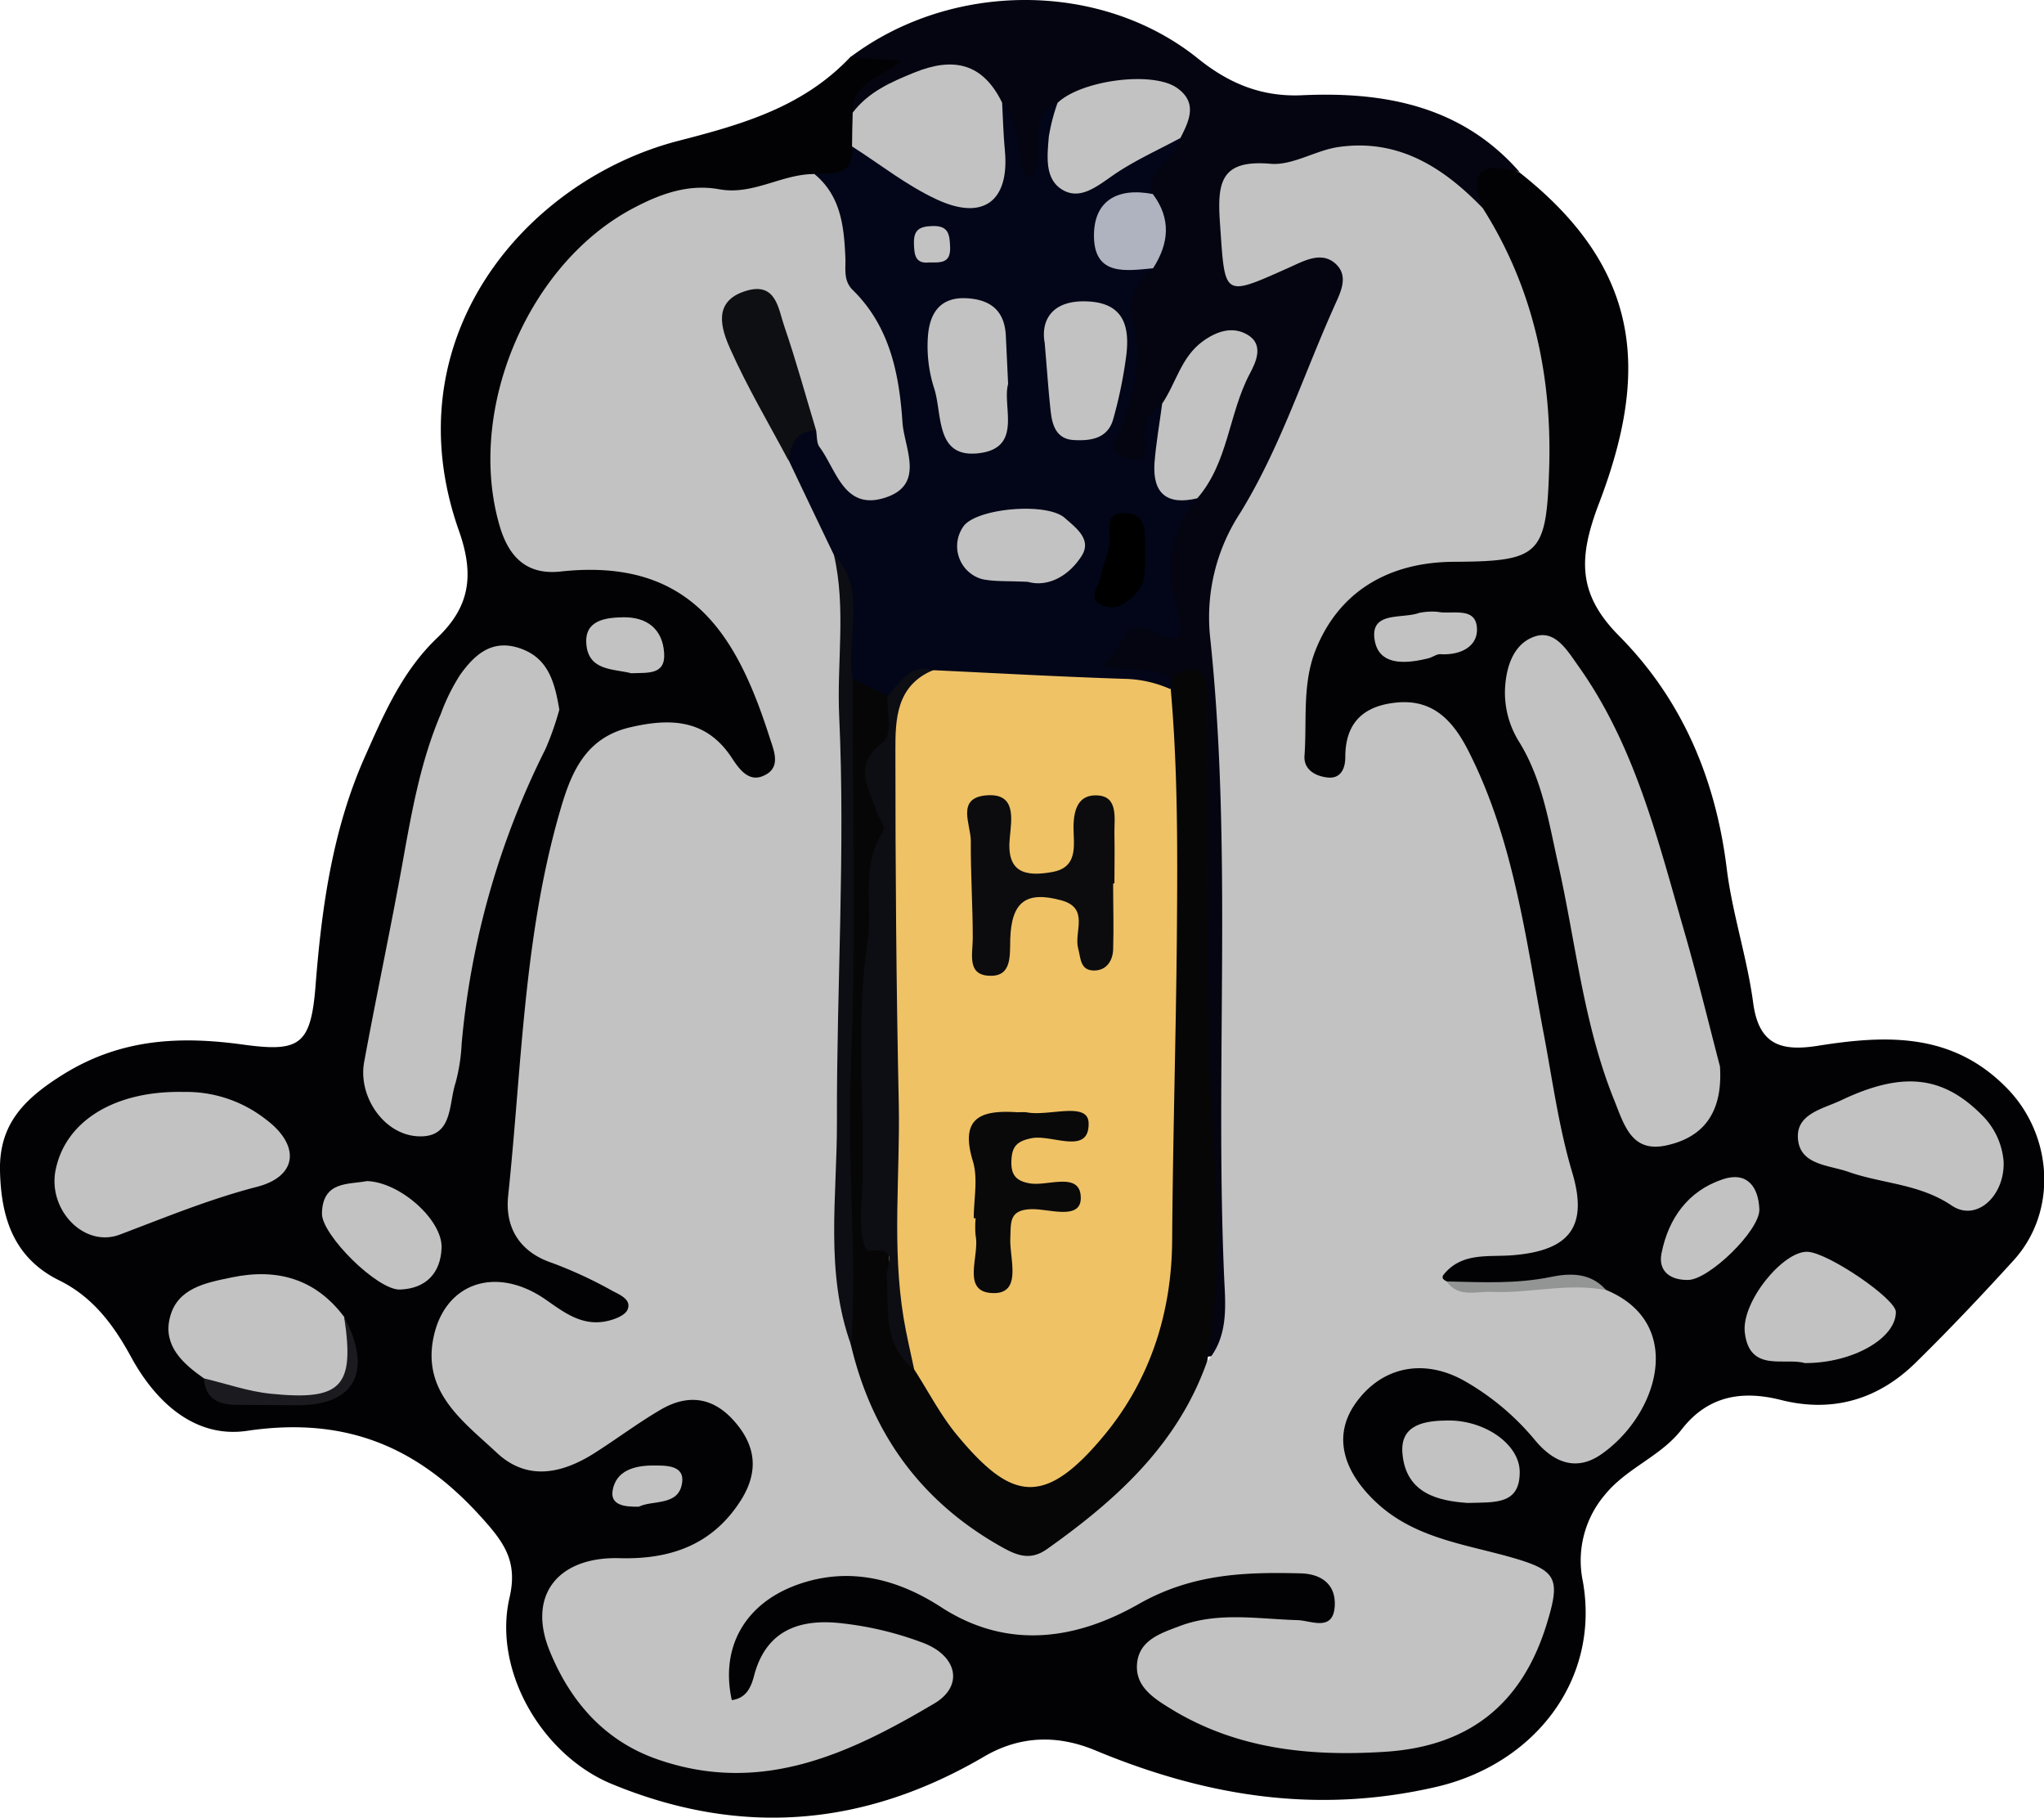 <svg xmlns="http://www.w3.org/2000/svg" viewBox="0 0 334.2 297.16"><g id="Capa_2" data-name="Capa 2"><g id="Capa_1-2" data-name="Capa 1"><path d="M248.47,28.21c20.3,16,21,33,13,54-3.41,8.9-3.59,14.83,3.24,21.72,10.31,10.4,15.8,23.34,17.61,38,.91,7.39,3.34,14.59,4.33,22,.93,7,4.72,7.95,10.67,7,11.22-1.78,22.08-2.17,31,7.13,7.35,7.69,8.11,20.08.87,28-5.19,5.7-10.49,11.31-16,16.71-6.12,6-13.57,8.2-22,6.07-6.48-1.64-12-.62-16.22,4.8-3.45,4.47-9,6.28-12.61,10.75a16.61,16.61,0,0,0-3.55,14.15c2.83,16.14-8,29.85-24,33.55-19.59,4.52-37.75,1.51-55.79-6-6.06-2.51-12.2-2.43-18.13,1.05-19.55,11.45-39.79,13.19-60.91,4.45-11.33-4.7-19.44-18.48-16.67-30.45,1.41-6.1-1-9.19-5-13.56-10.51-11.47-22.3-16-37.89-13.7-8.5,1.27-14.94-4.63-19-12.09-2.84-5.22-6.23-9.76-11.66-12.46C2.22,205.65.16,199,0,191.35s4-11.79,10.42-15.78c9.43-5.83,19.1-6.22,29.26-4.83,9.27,1.27,11.14.17,11.91-9.58,1-12.81,2.77-25.47,8-37.3,3.11-7,6.13-14.11,11.9-19.6,5.15-4.92,6.2-10,3.55-17.49C63.88,55.21,86.06,29.41,111,23c10.72-2.75,20.36-5.6,28-13.64a9.75,9.75,0,0,1,3.37-1.14c1.89-.19,4.18-.68,5.25,1.21,1.34,2.34-1.21,3.22-2.54,4.3-1.72,1.39-3.35,2.7-3.49,5.1-.24,1.93-.23,3.86-.45,5.79-.44,4-3.06,5.4-6.67,5.65-7.58,1.39-15.31,2.09-22.85,3.37C100,35.61,92,43.39,87,54.15c-3.94,8.63-4.38,17.73-3.74,27,.55,7.89,3,10.83,10.84,10.3,19-1.3,28.42,12.17,32.87,26.83.91,3,1.91,6.55-1.14,8.71-3.29,2.32-5.81-.52-8.24-2.47-9.62-7.72-18.94-5.13-23.15,6.63a129.94,129.94,0,0,0-6.76,34c-.68,8.9-1.6,17.77-2.49,26.64-.62,6.19,1,10.89,7.34,13.28a35.28,35.28,0,0,1,8.32,4.4c1.59,1.17,3.12,2.59,2.55,4.79-.64,2.43-2.75,3.27-5,3.5-3.85.38-7-1.53-10.09-3.44-4.24-2.58-8.64-3.91-12.48.39s-3.52,9-.44,13.35c8.37,11.92,15.08,12.71,23.91,5.39a34.89,34.89,0,0,1,8.13-4.74c5.31-2.36,9.92-1.11,13.78,3.07s4.34,9.08,1.4,14c-3.39,5.67-8.29,9.35-15,10.19-2.17.27-4.36.16-6.53.31-8.57.61-12.16,6.92-8.42,14.76,6.43,13.47,20,19.16,36.89,15.42,6.91-1.53,13.17-4.76,19.46-7.87,1.76-.87,3.49-2,3.29-4.3s-1.93-3.19-3.7-4.09c-9.28-4.74-17.88-2.73-24.36,5.72-1.18,1.53-2.46,3.47-4.6,2.82-2.56-.79-2.31-3.42-2.32-5.53-.09-10.85,13.67-20,25.6-16.94a40.65,40.65,0,0,1,11.43,4.57c10.84,6.72,21.55,4.81,31.65-.88,8.36-4.71,17-4.89,26-4.48a7.82,7.82,0,0,1,5.32,2,6.28,6.28,0,0,1,2.05,5.9c-.49,2.37-2.69,2.53-4.59,2.77a76.47,76.47,0,0,1-8.7.2c-2.9,0-5.85-.28-8.68.4-3.5.85-7.71,1.55-8.21,5.88-.43,3.71,3.26,5.11,6,6.48,12.7,6.35,26.16,6.6,39.64,3.7,9.73-2.09,13.4-10.36,16.35-18.73,1.29-3.63-.45-6-4-7.28A86.92,86.92,0,0,0,236,253.59a27.68,27.68,0,0,1-13.09-7.43c-5.77-5.51-6.69-12-2.71-17.51,4.33-6.06,12.06-8.35,18.65-5.21a40,40,0,0,1,11.18,7.95c5.94,6,9,6.45,13.38,2.32,5.44-5.15,6.44-12.48,2.39-17.55a17.52,17.52,0,0,0-4.36-3.78c-4.53-2.83-9.42-.94-14.15-1.11-3.59-.13-7.24.51-10.74-.81-3.53-3.22-.21-4.44,1.86-5.64,3-1.74,6.55-1.44,9.85-2.06,6.17-1.16,8.55-4,7-9.36-4.55-16.29-6-33.17-9.84-49.58a110.68,110.68,0,0,0-7-19.69c-1.69-3.8-4.44-6.23-8.75-6.61-4.53-.4-6.39,2.44-7.73,6.12-.88,2.42-2.54,4.24-5.35,4s-4.32-2.12-4.78-4.69c-3.07-16.86,5-31.57,21.93-32.52,18.08-1,17.24-3.42,17.28-22.21,0-11.89-4-23.19-10.17-33.53-.84-2.65-2-5.4.64-7.69S246.23,27.44,248.47,28.21Z" style="fill:#020205"/><path d="M139.42,18.45c-.17-4.89,4.33-5.57,8-8.55L139,9.37c16.61-12.54,41.07-12.51,56.86.19,5.07,4.08,10.45,6.35,17.22,6,13.4-.59,26,1.8,35.41,12.6-5.34-1.5-8.72-1-6.07,5.83-3.46.91-5.22-1.9-7.49-3.49-7.45-5.22-24.56-6-31.09-.67C200,33,201.51,38.12,202.8,42s4.42,1,6.66.24c3.32-1.11,6.79-2.16,9.58.48s1.64,6.47.45,9.54c-3.42,8.76-6.28,18-11.41,25.74-8.83,13.36-8.74,27.64-6.91,42.39a162.79,162.79,0,0,1,0,40.37c-.87,7,1.47,13.86,1.23,20.89-.36,10.6.31,21.23-.34,31.82-.21,3.34.8,8.47-5.45,8.29-2.25-4.48,0-9,0-13.47-.27-30-2.06-59.95-1.55-90,0-2.17.54-5-2.56-6-2.14-.25-4.24-.73-6.39-1s-5.61.21-6-2.69c-.41-3.3,2.07-6.76,5.06-6.9,5.79-.26,5.07-3.42,4.61-7.1A15.86,15.86,0,0,1,194,81.39c4.55-6.1,5.16-13.87,8.6-20.46.67-1.29.73-2.93-.75-3.85s-2.81-.3-4,.59c-3.42,2.51-4.64,6.64-7.09,9.87-1.52,1.75-1.44,4-2.06,6.06-.78,2.54-2.4,3.4-4.95,2.6s-3.69-2.39-2.83-4.88c2.37-6.88,3.69-13.79,2.22-21.1-.56-2.85,1.66-4.84,3.34-6.86,2.65-3.84,1.59-7.93.82-12s2.46-6.35,4-9.4c.55-5.79-6.86-9.49-13.29-6.6a19.88,19.88,0,0,0-4.48,3.39c-2,1.85-1.52,4.41-1.92,6.72-.36,2.08-.4,4.7-3.32,4.73-2.44,0-2.78-2.27-3.22-4.11a30.67,30.67,0,0,0-2.37-7.49c-4.73-6.25-7.26-6.85-14.42-4.15C145.2,15.59,143.11,18.79,139.42,18.45Z" style="fill:#040510"/><path d="M197.42,222.49c3.3-3.85,3-8.64,2.76-13.09-1.58-35.16,1.4-70.42-2.35-105.53a31.14,31.14,0,0,1,4.93-20C209.23,73.37,213,61.64,218,50.43c1-2.32,2.76-5.22.3-7.38-2.29-2-5.11-.4-7.47.66-11,4.91-10.51,4.92-11.36-7.2-.47-6.7.09-10.44,8.26-9.74,3.59.32,7.34-2.19,11.12-2.74,9.78-1.4,17.15,3.32,23.59,10,8.25,13,11.34,27.38,10.85,42.65-.46,14-1.49,15.08-15.57,15.15-11,.06-19,5.13-22.68,14.59-2.13,5.5-1.34,11.38-1.75,17.09-.17,2.31,1.81,3.38,3.8,3.58,2.2.23,2.87-1.57,2.87-3.34,0-5.64,3-8.38,8.36-8.91,6-.6,9.25,3,11.71,7.79,7.46,14.6,9.41,30.67,12.39,46.44,1.43,7.55,2.44,15.17,4.64,22.57,2.64,8.83-.37,12.83-9.88,13.55-3.95.3-8.3-.52-11.24,3.29a.62.62,0,0,0,0,.56,2.14,2.14,0,0,0,.59.41c6.13,1.22,12.29.5,18.45.35,2.51-.06,5.25-.31,7.65,1.07,13,5.41,8.56,20.3-.8,26.84-4.23,2.95-7.93,1.2-10.81-2.25a41.75,41.75,0,0,0-11.55-9.72c-6.72-3.8-13.64-2.34-17.88,3.71-3.55,5.06-2.21,10.77,3.29,16,6.16,5.86,14.19,6.88,21.81,9,7.9,2.22,8.57,3.39,6.14,11.21-4.06,13-12.74,19.83-26.41,20.69-12.28.78-24.17-.42-34.94-7-2.91-1.79-6.08-3.77-5.53-7.73.49-3.61,4-4.71,6.85-5.79,6.29-2.41,12.87-1.19,19.37-1,2.18.05,5.87,2,6.07-2.41.15-3.44-2.18-5.16-5.62-5.24-9.15-.23-17.71.07-26.41,5-9.93,5.66-21.21,7.72-32.3.55-7-4.55-14.95-6.75-23.47-3.72s-12.71,10.12-10.79,18.89c2.33-.3,3.14-2.05,3.63-3.94,2-7.7,7.75-9.43,14.57-8.59a54.21,54.21,0,0,1,13.31,3.26c5.44,2.19,6.33,7,1.64,9.8-13.86,8.21-28.24,15-45.07,9.23-8.89-3-14.53-9.6-17.87-17.83-3.69-9.08,1.39-15.41,11.44-15.13,8.29.23,15.19-2.15,19.84-9.47,3-4.76,2.45-9.06-1.28-13.14-3.47-3.8-7.52-4.16-11.76-1.71-3.73,2.17-7.2,4.79-10.85,7.11-5.3,3.38-11,4.66-16,0-5.34-5-12.07-9.73-10.44-18.52,1.71-9.24,10.18-12.21,18.37-6.57,3,2.1,5.91,4.35,9.84,3.59,1.31-.25,3.13-.91,3.57-1.89.73-1.61-1.17-2.43-2.38-3.05a70.46,70.46,0,0,0-9.82-4.57c-5.55-1.82-7.85-5.93-7.3-11.06,2.22-21,2.52-42.37,8.48-62.87,1.73-6,4-11.93,11.45-13.66,6.67-1.56,12.5-1.31,16.64,5,1.23,1.89,2.79,4,5.17,2.92,3-1.3,1.69-4.14,1-6.29-5.31-16.6-12.76-29.43-34.18-27.1-5.44.59-8.42-2.26-9.94-7.4-5.56-18.89,4.55-43,22-52.08,4.39-2.31,8.95-3.91,13.9-3,5.56,1,10.25-2.53,15.58-2.49,4.48,1.55,6.42,5.06,6.47,9.42.05,5.32,2.08,9.64,5.06,13.88,4.79,6.81,5.09,14.83,5.24,22.76.07,3.71-.58,7.4-4.91,8.63s-7.45-.8-10.06-4a15.26,15.26,0,0,1-3.24-7.11c-1.37-6.34-3.5-12.48-5.38-18.69-.54-1.8-1.59-4-4-3.14s-2,3.14-1.3,4.93a111.31,111.31,0,0,0,9.37,19.46c2.72,5.85,6.49,11.23,8,17.64a45.63,45.63,0,0,1,.47,20.7c-1.31,5.94,1.12,11.85,1.19,17.88.3,23.81-2.58,47.53-1.64,71.34.2,5.06.3,10.08,1.65,15,3.54,12.76,9,24.24,20.75,31.73,6.39,4.09,8.84,4,14.77-.89C184.28,240.73,191,231.72,197.42,222.49Z" style="fill:#c2c2c2"/><path d="M133.43,70.33c.17.93.06,2.06.57,2.75,2.77,3.75,4,10.33,10.56,8.32,6.83-2.08,3.31-8.07,3-12.32-.53-7.91-2.05-15.7-8.11-21.65-1.6-1.57-1.15-3.43-1.23-5.34C138,37,137.48,32,133.16,28.45c3-.2,6.59.43,6.15-4.48,3.32-1.24,5.36,1.2,7.67,2.73s4.66,3.39,7.46,4.22c4.91,1.46,7.09-.07,7.66-5.26.32-3-.65-6.28,1.75-8.88,3.12,3.42,2,8.4,4.28,12.66,3.81-3.79-1.23-10.35,4.81-12.62a3.87,3.87,0,0,1,.71,2.71c-.12,3-1.82,6.69,1.61,8.58s5.67-1.64,8.45-2.8c3-1.25,5.56-4.07,9.32-2.75-.61,3.5-5.74,4.76-4.54,9.15a8.54,8.54,0,0,1-3.25,1.5c-2.44.83-4.42,2.14-4.28,5,.13,2.62,2.12,3.55,4.32,4.15a7.09,7.09,0,0,1,3.25,1.44c-2.89,2.69-4.49,5.2-3.13,9.82C187,59.2,185,65,183.21,70.46c-.41,1.26-2.15,2.39-.56,3.68A4.46,4.46,0,0,0,186,75c1.87-.48,1.1-2.36,1.12-3.65,0-2.34.61-4.27,2.9-5.33,1.6,1.64,1.05,3.65.71,5.47-.85,4.65.71,8,5,10-4.66,5.63-5.31,11.86-3.21,18.73.83,2.73,1.15,5.71-3.66,3.18-5.59-2.93-5.35,3.29-8.62,5.32,4.29,1.34,8.16-.08,11.3,2.18a1.42,1.42,0,0,1-.66,2.07c-12.32.38-24.62.28-36.85-1.39-3.74-1.07-6,2.3-9.14,3.07-2.9-.32-5.36-1.26-6.29-4.38-.34-6.6,1.09-13.4-2.29-19.64Q132.64,83,129,75.34C128.17,71.65,128.53,69,133.43,70.33Z" style="fill:#020618"/><path d="M281.22,174.32c.51,7.87-3,11.64-8.72,12.9s-6.9-3.22-8.62-7.51c-5-12.43-6.23-25.67-9.13-38.54-1.53-6.82-2.58-13.73-6.32-19.83a15.21,15.21,0,0,1-2.37-8.26c.08-3.72,1.23-7.74,4.77-9,3.38-1.24,5.38,2.18,7.24,4.8,9.25,13,12.95,28.27,17.28,43.25C277.61,159.94,279.53,167.88,281.22,174.32Z" style="fill:#c2c2c2"/><path d="M91.45,116a47.34,47.34,0,0,1-2.26,6.43,133.61,133.61,0,0,0-13.71,48.19,29.54,29.54,0,0,1-1,6.4c-1.17,3.54-.37,9.11-6.29,8.71-5.52-.37-9.67-6.58-8.65-12.13,2-10.86,4.31-21.66,6.27-32.52,1.49-8.29,2.93-16.57,6.26-24.37a32.34,32.34,0,0,1,3.18-6.43c2.32-3.22,5.14-5.87,9.73-4.32S90.68,111.35,91.45,116Z" style="fill:#c2c2c2"/><path d="M30,178.49A21.09,21.09,0,0,1,43.5,183c5.57,4.17,5.23,9.27-1.49,11-7.73,2-15,5-22.4,7.8-5.82,2.22-11.79-4-10.53-10.49C10.67,183.22,18.79,178.25,30,178.49Z" style="fill:#c2c2c2"/><path d="M327.6,189.91c.18,5.58-4.44,9.88-8.49,7.15-5.3-3.58-11.32-3.55-16.87-5.5-3.29-1.16-8.06-1.11-8.28-5.59-.19-3.95,4.12-4.71,7.12-6.14,10-4.74,16.56-4,22.95,2.42A12,12,0,0,1,327.6,189.91Z" style="fill:#c2c2c2"/><path d="M33.34,225.31c-3.44-2.41-6.67-5.32-5.59-9.84,1.17-4.93,5.87-5.78,10.12-6.66,7.41-1.55,13.71.2,18.4,6.45,3.07,11.7-.74,14.6-10.36,13.67C41.45,228.5,36.82,229,33.34,225.31Z" style="fill:#c2c2c2"/><path d="M163.85,16.78c.14,2.6.2,5.21.45,7.81.78,8.23-3.49,11.59-11.16,8-4.9-2.27-9.24-5.73-13.83-8.66,0-1.84.07-3.68.11-5.52,2.59-3.4,6.25-5,10.1-6.56C155.94,9.25,160.71,10.35,163.85,16.78Z" style="fill:#c2c2c2"/><path d="M295.1,222.81c-3.32-.95-9.05,1.61-9.82-5-.58-5,6.29-13.39,10.28-13.19,3.38.16,14.44,7.7,14.42,9.83C310,218.76,302.93,222.83,295.1,222.81Z" style="fill:#c2c2c2"/><path d="M60,193.06c5.4.16,12.34,6.34,12.2,10.89-.13,4.17-2.6,6.7-6.81,6.84-3.68.13-12.78-8.92-12.75-12.41C52.72,193,57,193.65,60,193.06Z" style="fill:#c2c2c2"/><path d="M239.91,245.67c-4.63-.34-10.06-1.46-10.61-8.12-.4-4.78,3.77-5.34,7.55-5.36,6.05,0,11.62,3.95,11.63,8.42C248.49,246,244.44,245.55,239.91,245.67Z" style="fill:#c2c2c2"/><path d="M276,209.22c-2.95.05-4.91-1.47-4.34-4.34,1.12-5.69,4.32-10.21,10-12.11,4-1.34,5.87,1.23,6,4.94C287.72,201.17,279.39,209.21,276,209.22Z" style="fill:#c2c2c2"/><path d="M235,100c2.31.49,6.14-.89,6.47,2.48.31,3.13-2.61,4.68-6,4.45-.63,0-1.27.52-1.94.68-3.61.89-8.08,1.29-8.77-3-.78-4.77,4.51-3.4,7.29-4.43A10.89,10.89,0,0,1,235,100Z" style="fill:#c2c2c2"/><path d="M103.21,110.05c-2.79-.74-7-.33-7.34-4.77-.32-3.89,3.07-4.32,6-4.38,3.88-.06,6.46,1.88,6.72,5.85C108.83,110.39,105.89,109.93,103.21,110.05Z" style="fill:#c2c2c2"/><path d="M33.34,225.31c3.64.86,7.24,2.14,10.93,2.51,11.62,1.18,13.74-1.17,12-12.56,4.7,8.87,1.82,14.42-7.52,14.44-3.34,0-6.68-.06-10-.06C35.74,229.64,33.57,228.69,33.34,225.31Z" style="fill:#1b1a1e"/><path d="M104.46,246.28c-2.3.05-4.72-.21-4.29-2.67.57-3.27,3.62-4.05,6.58-4.06,2.06,0,5.14-.09,4.79,2.72C111.06,246.25,106.79,245.14,104.46,246.28Z" style="fill:#c2c2c2"/><path d="M262.61,210.88c-6.28-1.23-12.5.57-18.75.29-2.51-.11-5.41,1-7.35-1.71,5.67.13,11.33.44,17-.72C256.72,208.07,260.09,208,262.61,210.88Z" style="fill:#939494"/><path d="M191.42,112.67l.15-1.81c3.91-2.79,5.73-1.51,5.78,3,.05,3.84,0,7.69,0,11.54.08,21.6-.25,43.2,1.3,64.79a138.57,138.57,0,0,1-1.26,32.28c-4.78,13.62-14.85,22.7-26.21,30.75-2.69,1.9-4.85,1.07-7.31-.3-13.19-7.36-21.28-18.47-24.74-33.06-2.69-19.12-1.53-38.31-1-57.47.42-14.18.74-28.34-.09-42.5-.18-3.07-1-6.26,1.29-9l5.72,2.85c1.09,1.06,2,2.52,1.58,3.85-2,6.15-.38,12.76-1.36,18.49-3.73,21.74-1.61,43.51-2.67,65.22-.14,2.93,1.57.78,2.18,1.13C147.56,204,147,207,147,209.57c0,4.87.19,9.64,3.91,13.42,2.85,3.29,4.69,7.28,7.49,10.61,7.15,8.5,14.14,8.4,20.73-.42,6.37-8.53,10.37-18.14,10.19-28.78-.33-20.93,1.22-41.79,1.69-62.69.15-6.78-1.61-13.37-1.47-20.12C189.62,118.52,189,115.27,191.42,112.67Z" style="fill:#060607"/><path d="M193,22.56c-3.71,2-7.63,3.74-11.08,6.14-2.65,1.84-5.39,4.07-8.28,2.28s-2.4-5.54-2.16-8.62a31.57,31.57,0,0,1,1.43-5.54c3.88-3.72,15.59-5.27,19.56-2.43C195.85,16.79,194.45,19.73,193,22.56Z" style="fill:#c2c2c2"/><path d="M195.76,81.45c-4.88,1.18-7.33-.72-7-5.74.25-3.26.83-6.49,1.26-9.74,2.26-3.33,3.09-7.57,6.58-10.14,2.3-1.69,4.92-2.56,7.36-1.12,2.81,1.65,1.33,4.6.35,6.44C200.88,67.68,200.83,75.63,195.76,81.45Z" style="fill:#c2c2c2"/><path d="M188.53,43.85c-4.34.41-9.48,1.3-9.66-5-.16-6,3.78-8.27,9.62-7.13C191.52,35.75,191.14,39.8,188.53,43.85Z" style="fill:#afb3bf"/><path d="M139.4,110.92c0,21.48.59,43-.3,64.42-.61,14.88,1.09,29.7.06,44.54-4.32-11.91-2.29-24.27-2.32-36.42-.06-22.13,1.39-44.23.37-66.39-.41-8.8,1.17-17.69-.88-26.48C142,96.68,138.21,104.17,139.4,110.92Z" style="fill:#0d0e13"/><path d="M133.43,70.33c-3.2.16-4.22,2.25-4.48,5-3.23-6.08-6.75-12-9.56-18.31-1.5-3.36-2.89-7.78,2.54-9.46,5-1.55,5.31,2.92,6.32,5.82C130.18,59,131.72,64.68,133.43,70.33Z" style="fill:#0e0f12"/><path d="M191.42,112.67c1.19,13.44,1.11,26.93,1,40.4-.15,16.61-.66,33.21-.77,49.81-.09,11.79-3.64,22.61-10.92,31.5-10,12.19-15.36,10.88-24.17.3-2.75-3.29-4.75-7.21-7.09-10.84-2-2.6-2.43-5.66-2.91-8.77-2.89-18.6-2.45-37.33-2.2-56,.18-13.53,0-27.09,1.45-40.59.49-4.53,2.16-7.75,6.8-8.93,10.38.49,20.75,1.07,31.12,1.41A19.38,19.38,0,0,1,191.42,112.67Z" style="fill:#efc266"/><path d="M152.61,109.52c-6.06,2.52-6.23,8-6.21,13.21,0,19.19.14,38.39.55,57.57.24,11.73-1.14,23.5.8,35.19.46,2.8,1.14,5.56,1.72,8.35-5.22-4-4.06-9.77-4.5-15.18-.11-1.42,2.2-5-2.8-4.18-1.12.19-1.56-4.17-1.39-6.6,1-14.6-1.16-29.22,1.07-43.89.89-5.86-1.15-12.16,2.39-17.81.75-1.19-.46-2.17-.81-3.26-1.21-3.85-4.19-7.65.8-11.48,2-1.53.65-5,.89-7.67C147.17,111.58,148.71,108.48,152.61,109.52Z" style="fill:#0d0e13"/><path d="M164.83,62.77c-1,3.58,2.37,10.26-4.47,11.27-7.54,1.12-6.22-6.31-7.64-10.62a22.44,22.44,0,0,1-1-8.46c.27-3.57,1.84-6.45,6.33-6.21,4,.22,6.23,2.11,6.41,6.19Z" style="fill:#c2c2c2"/><path d="M170.81,56.05c-.66-3.57,1.09-7.19,7.34-6.76,6,.41,6.61,4.69,5.92,9.41A73.49,73.49,0,0,1,182,68.56c-.9,3.15-3.71,3.53-6.45,3.37s-3.48-2.28-3.74-4.54C171.45,64.29,171.25,61.17,170.81,56.05Z" style="fill:#c2c2c2"/><path d="M168.08,95.11c-3.3-.17-5.51,0-7.56-.46a5.59,5.59,0,0,1-2.88-8.76c2.42-2.87,13.56-3.79,16.45-1.23,1.83,1.62,4.48,3.51,2.76,6.21C174.68,94.28,171.22,96,168.08,95.11Z" style="fill:#c2c2c2"/><path d="M187.24,89.91c-.11,2.78.31,5.21-1.56,7.19-1.61,1.71-3.57,2.85-5.72,1.71s-.27-3,0-4.44c.3-1.63.89-3.2,1.35-4.8.63-2.15-1.31-6.17,3.05-5.68C187.82,84.28,187.05,87.81,187.24,89.91Z"/><path d="M151.93,42.9c-2.28.25-2.45-1.23-2.5-3.1-.05-2.18.84-2.76,2.92-2.85,2.81-.12,2.92,1.41,3,3.52C155.42,43.08,153.75,42.91,151.93,42.9Z" style="fill:#c2c2c2"/><path d="M182,144.42c0,3.61.12,7.23,0,10.84-.08,1.79-1.09,3.38-3.11,3.38-2.3,0-2.17-2-2.61-3.62-.72-2.68,1.91-6.58-2.75-7.85-5.75-1.57-8.16.23-8.35,6.33-.08,2.68.29,6.12-3.33,6-3.8-.09-2.81-3.52-2.8-6.15,0-5.3-.36-10.6-.32-15.89,0-2.74-2.48-7.09,2.64-7.46,4.85-.35,4,3.95,3.74,6.88-.61,5.77,2.49,6.47,7,5.65,3.6-.66,3.58-3.42,3.44-6.14-.15-3.1.19-6.58,3.91-6.37,3.48.19,2.69,3.89,2.75,6.44s0,5.29,0,7.94Z" style="fill:#0c0c0e"/><path d="M159.21,199.14c0-3.13.73-6.47-.14-9.33-2.23-7.31,1.51-8.38,7.3-8a13.91,13.91,0,0,1,1.44,0c3.56.75,10.08-1.85,10.18,1.75.14,5.36-6,1.83-9.31,2.49-2.45.48-3.21,1.39-3.31,3.62s.6,3.39,3.11,3.78c2.94.44,8.22-2,8.23,2.38,0,3.67-5.2,1.76-8,1.82-3.77.08-3.41,2.18-3.52,4.72-.16,3.31,2,9.07-2.77,9-5.35-.09-2.23-6-2.9-9.36a15.36,15.36,0,0,1,0-2.88Z" style="fill:#09090a"/></g></g></svg>